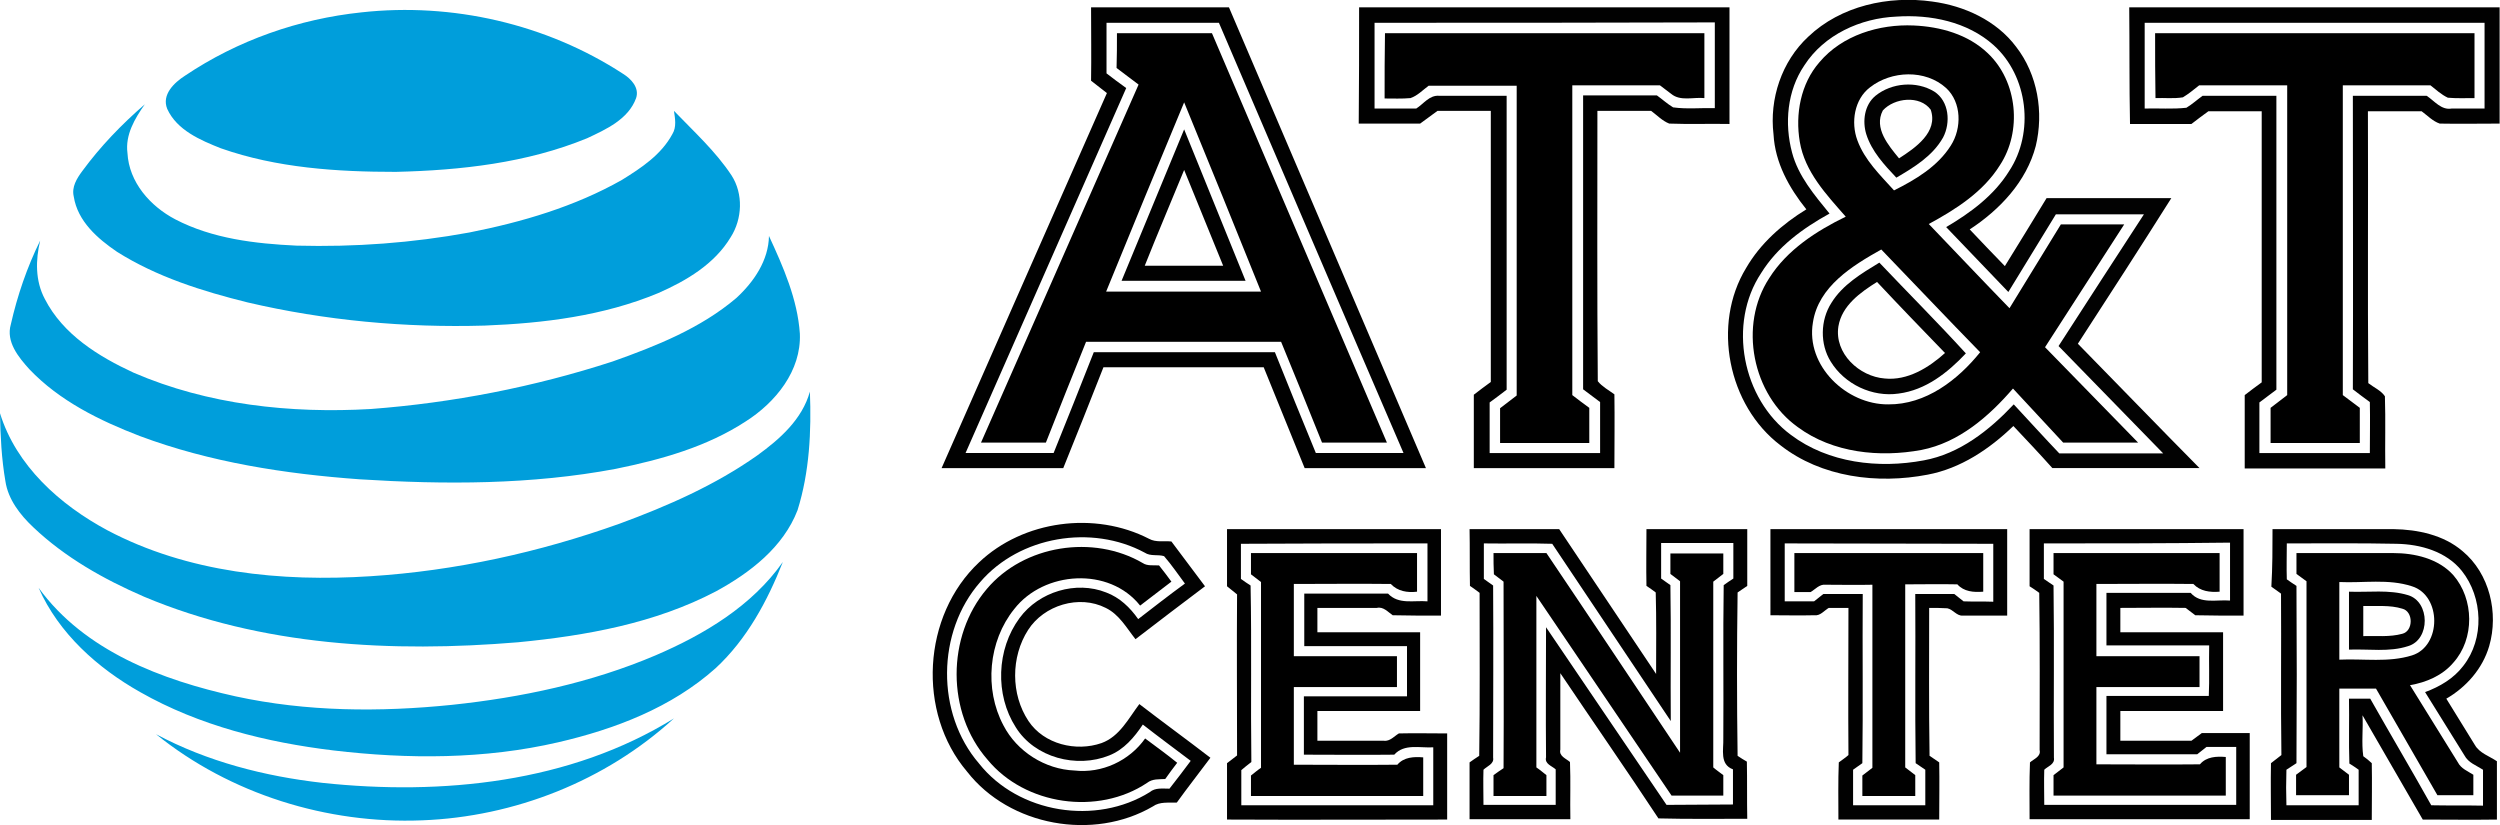 <?xml version="1.0" encoding="utf-8"?>
<!-- Generator: Adobe Illustrator 28.1.0, SVG Export Plug-In . SVG Version: 6.00 Build 0)  -->
<svg version="1.1" id="Layer_1" xmlns="http://www.w3.org/2000/svg" xmlns:xlink="http://www.w3.org/1999/xlink" x="0px" y="0px"
	 viewBox="0 0 647.3 213.7" style="enable-background:new 0 0 647.3 213.7;" xml:space="preserve">
<style type="text/css">
	.st0{fill:#009EDB;}
	.st1{fill:#020202;}
	.st2{fill:#010101;}
</style>
<g>
	<g>
		<path class="st0" d="M93.6,3.2c23.5-2.6,47.9,3,67.7,15.9c2.1,1.3,4.3,3.6,3.4,6.3c-2,5.5-7.8,8.1-12.7,10.4
			c-15.6,6.4-32.7,8.3-49.5,8.7c-15.2,0-30.8-1-45.3-6.1c-5.3-2.1-11.4-4.7-13.9-10.2c-1.5-3.7,1.8-6.8,4.6-8.6
			C61.6,10.4,77.4,4.9,93.6,3.2z"/>
		<path class="st0" d="M21.3,44.3C26,37.9,31.5,32.2,37.5,27c-2.6,3.7-5.1,7.9-4.5,12.6c0.4,7.6,5.9,13.8,12.4,17.2
			c9.6,5,20.7,6.3,31.4,6.8c15,0.4,30-0.7,44.7-3.4c13.7-2.7,27.3-6.7,39.5-13.6c5-3.1,10.2-6.5,13.1-11.9c1.1-1.8,0.7-4,0.4-6
			c5.2,5.4,10.8,10.5,14.9,16.7c3.1,4.8,2.8,11.3-0.2,16c-4.2,7-11.5,11.3-18.8,14.5c-14.2,5.9-29.6,7.8-44.9,8.4
			c-20.6,0.6-41.3-1.3-61.4-6c-11.7-2.9-23.5-6.6-33.8-13.1c-5-3.4-10.2-7.9-11.2-14.3C18.5,48.4,19.9,46.2,21.3,44.3z"/>
		<path class="st0" d="M199.1,61.1c3.7,8,7.4,16.4,8,25.3c0.4,9.6-6.3,17.8-14,22.7c-10.1,6.6-21.9,9.9-33.7,12.3
			c-21.8,4.1-44.2,4.1-66.3,2.7c-19.3-1.4-38.7-4.4-56.9-11.2c-10.4-4-20.8-9.1-28.6-17.3c-2.8-3.1-6.1-7.1-4.8-11.6
			c1.7-7.5,4.2-14.8,7.6-21.7c-1.2,5-1.3,10.4,1.2,15.1c4.7,9.2,13.9,14.9,23,19.1c19.2,8.3,40.6,10.6,61.4,9.4
			c21.2-1.6,42.3-5.7,62.6-12.3c11.3-4,22.8-8.6,32-16.4C195.2,73,199,67.4,199.1,61.1z"/>
		<path class="st0" d="M196.1,117.9c5.8-4.2,11.6-9.3,13.6-16.5c0.4,10.3-0.1,20.8-3.2,30.7c-3.7,9.6-12.3,16.2-21.1,21
			c-15.8,8.3-33.7,11.5-51.3,13.2c-32.5,2.7-66.4,1-96.8-11.8c-10.4-4.5-20.5-10.2-28.7-18c-3.4-3.2-6.5-7.2-7.2-11.9
			c-1-5.8-1.3-11.7-1.4-17.6c4.2,13.6,15.5,23.7,27.8,30.3c20.8,11,45,13.4,68.1,11.9c22-1.4,43.8-6.2,64.5-13.6
			C172.9,131,185.2,125.6,196.1,117.9z"/>
		<path class="st0" d="M169.7,169.7c12.6-5.4,25-12.8,33-24.2c-4,10.1-9.3,20-17.4,27.5c-11.4,10.2-26.1,15.8-40.8,19.2
			c-19,4.4-38.8,4.4-58.2,2.1c-17.3-2.1-34.7-6.4-50-15.1C25.3,173,15.2,164,10,152.2c11.9,16.4,32,23.9,51,28.1
			c18.4,4,37.4,4.1,56,2.2C135,180.6,153,176.8,169.7,169.7z"/>
		<path class="st0" d="M83.5,202.7c30.9,3.3,64.1,0,91-16.7c-17.7,16.2-41.3,25.5-65.2,26.4c-24.6,1-49.7-6.8-68.9-22.3
			C53.7,197.2,68.5,201,83.5,202.7z"/>
	</g>
	<g>
		<g>
			<g>
				<path class="st1" d="M468.2,9.5c8.4-8,20.8-10.7,32.1-9.1c8.3,1.1,16.6,4.9,21.7,11.7c5.6,7.2,7.2,17,5.1,25.7
					c-2.4,9.2-9.3,16.5-17.1,21.6c3,3.2,6.1,6.4,9.1,9.5c3.6-5.8,7.2-11.7,10.8-17.6c10.8,0,21.5,0,32.3,0
					C554.2,64,546.1,76.5,538,89c10.5,10.7,20.9,21.5,31.5,32.2c-12.7,0-25.4,0-38.1,0c-3.3-3.7-6.7-7.3-10.1-10.9
					c-6.2,6-13.7,11-22.2,12.6c-13,2.5-27.5,0.7-38.1-7.6c-13.6-10.3-17.8-31.3-8.9-45.9c3.7-6.4,9.4-11.4,15.6-15.2
					c-4.5-5.6-8.1-12.1-8.5-19.4C458.1,25.6,461.3,15.9,468.2,9.5z M467.2,16.9c-4.5,6.6-5.2,15.1-3.2,22.6c1.6,6.1,5.8,11,9.7,15.8
					c-6.9,3.8-13.5,8.6-17.7,15.4c-8.7,13.1-4.9,32.6,7.7,41.9c9.7,7.3,22.7,8.8,34.4,6.6c9.3-1.7,17-7.8,23.3-14.5
					c3.9,4.2,7.8,8.5,11.8,12.7c9,0,17.9,0,26.9,0c-9-9.3-18.1-18.5-27.1-27.8c7.4-11.4,14.7-22.8,22.1-34.1c-7.6,0-15.2,0-22.8,0
					c-4.1,6.7-8.2,13.4-12.3,20.1c-5.4-5.6-10.7-11.2-16.1-16.8c6.3-3.7,12.4-8.2,16.3-14.5c6.6-10,4.9-24.6-4-32.6
					c-6.8-6.1-16.4-8-25.2-7.4C481.7,4.7,472.3,9,467.2,16.9z"/>
			</g>
			<g>
				<path class="st1" d="M485.6,24.8c4.2-3.4,10.6-3.9,15.2-1.1c3.9,2.5,4.3,8.1,2.3,11.9c-2.7,4.8-7.5,7.7-12.1,10.4
					c-3.1-3.3-6.4-6.8-7.8-11.3C482.2,31.4,482.7,27.2,485.6,24.8z M487.5,28.6c-2.4,4.6,1.5,9.1,4.2,12.4
					c4.2-2.7,10.2-6.8,8.2-12.6C497.1,24.6,490.5,25.3,487.5,28.6z"/>
			</g>
			<g>
				<path class="st1" d="M474.2,78.4c2.9-4.7,7.8-7.6,12.4-10.4c7.5,7.9,15.1,15.5,22.4,23.5c-4.7,5-10.4,9.5-17.4,10.4
					c-6.8,1-14-2.4-17.6-8.3C471.2,89.1,471.3,82.9,474.2,78.4z M476,84.5c-1.1,7,5.4,13,12,13.5c5.9,0.6,11.4-2.8,15.6-6.6
					c-5.9-6.1-11.8-12.2-17.6-18.4C481.7,75.7,476.9,79.1,476,84.5z"/>
			</g>
			<g>
				<path class="st1" d="M253.5,145.6c11.5-10.9,30-13.3,44-6.1c1.8,1,3.9,0.5,5.8,0.7c2.9,3.9,5.8,7.7,8.7,11.6
					c-6,4.5-12,9.1-18,13.7c-2.3-2.9-4.2-6.4-7.7-8.1c-6.9-3.5-16-0.7-20.1,5.7c-4.5,7-4.5,16.7,0.1,23.6c4,6,12.3,8,18.9,5.7
					c4.7-1.7,7-6.4,9.8-10.1c6.1,4.7,12.3,9.2,18.4,13.9c-2.9,3.9-5.9,7.7-8.7,11.6c-2.1,0.1-4.4-0.3-6.2,1c-15.4,9-37.1,5.1-48.1-9
					C237.4,184.5,238.8,159.4,253.5,145.6z M253.8,150.7c-11.3,12.9-11.5,34-0.3,47c10.2,12.9,30.3,16.1,44.2,7.4
					c1.4-1.2,3.3-0.9,5.1-0.9c1.9-2.4,3.7-4.8,5.5-7.2c-4.1-3.1-8.3-6.2-12.4-9.4c-2.2,3.3-4.9,6.5-8.7,8
					c-8.4,3.4-19.3,0.6-24.2-7.3c-5.4-8.4-5-20.2,1-28.3c5-6.8,14.6-9.7,22.4-6.6c3.5,1.3,6.2,3.9,8.3,6.9c4-3.1,8-6.2,12.1-9.2
					c-1.8-2.4-3.4-4.8-5.4-7.1c-1.6-0.5-3.5,0.1-5-0.9C282.7,135.7,264,138.8,253.8,150.7z"/>
			</g>
		</g>
		<g>
			<g>
				<path class="st2" d="M282.5,1.9c11.9,0,23.8,0,35.7,0c17,39.8,34,79.5,51,119.3c-10.5,0-20.9,0-31.4,0
					c-3.5-8.7-7.1-17.4-10.6-26.1c-13.8,0-27.7,0-41.5,0c-3.4,8.7-6.9,17.4-10.4,26.1c-10.5,0-21,0-31.5,0
					c14.3-32.4,28.5-64.8,42.8-97.1c-1.4-1.1-2.8-2.2-4.1-3.2C282.6,14.6,282.5,8.3,282.5,1.9z M286.5,5.9c0,4.3,0,8.7,0,13.1
					c1.7,1.3,3.4,2.6,5.1,3.8c-13.9,31.5-27.7,63-41.6,94.5c7.6,0,15.2,0,22.8,0c3.5-8.7,7-17.4,10.4-26.1c15.6,0,31.2,0,46.9,0
					c3.5,8.7,7,17.4,10.6,26.1c7.6,0,15.1,0,22.7,0C347.4,80.2,331.5,43,315.6,5.9C305.9,5.9,296.2,5.9,286.5,5.9z"/>
			</g>
			<g>
				<path class="st2" d="M351.9,1.9c32,0,64,0,95.9,0c0,10.1,0,20.1,0,30.2c-5.2-0.1-10.4,0.1-15.6-0.1c-1.8-0.7-3.2-2.2-4.7-3.3
					c-4.6,0-9.2,0-13.9,0c0,23.4-0.1,46.7,0.1,70c1.1,1.4,2.8,2.3,4.3,3.4c0.1,6.4,0,12.8,0,19.1c-12.1,0-24.3,0-36.4,0
					c0-6.3,0-12.6,0-19c1.4-1.1,2.9-2.2,4.4-3.3c0-23.4,0-46.8,0-70.2c-4.6,0-9.2,0-13.8,0c-1.5,1.1-3,2.2-4.5,3.3
					c-5.3,0-10.6,0-15.9,0C351.9,22,351.9,12,351.9,1.9z M355.9,5.9c0,7.4,0,14.8,0,22.2c3.6,0,7.2,0,10.8,0
					c1.9-1.2,3.4-3.5,5.9-3.3c5.8,0,11.6,0,17.5,0c0,25.4,0,50.7,0,76.1c-1.4,1.1-2.9,2.2-4.4,3.3c0,4.4,0,8.7,0,13.1
					c9.5,0,19,0,28.6,0c0-4.4,0-8.8,0-13.2c-1.5-1.1-2.9-2.2-4.4-3.3c0-25.4,0-50.7,0-76.1c6.4,0,12.7,0,19.1,0
					c1.4,1,2.7,2.2,4.2,3.1c3.6,0.5,7.2,0.1,10.8,0.2c0-7.4,0-14.8,0-22.2C414.5,5.9,385.2,5.9,355.9,5.9z"/>
			</g>
			<g>
				<path class="st2" d="M551.3,1.9c32,0,64,0,95.9,0c0,10,0,20.1,0,30.1c-5.2,0-10.4,0.1-15.5,0c-1.8-0.6-3.2-2.1-4.7-3.2
					c-4.6,0-9.3,0-13.9,0c0.1,23.5-0.1,46.9,0.1,70.4c1.4,1.1,3.3,1.9,4.3,3.4c0.2,6.2,0,12.5,0.1,18.7c-12.1,0-24.3,0-36.4,0
					c0-6.3,0-12.7,0-19c1.4-1.1,2.9-2.2,4.4-3.3c0-23.4,0-46.8,0-70.2c-4.6,0-9.2,0-13.8,0c-1.5,1.1-3,2.2-4.4,3.3
					c-5.3,0-10.6,0-15.9,0C551.3,22,551.4,12,551.3,1.9z M555.3,5.9c0,7.4,0,14.8,0,22.2c3.6-0.1,7.2,0.2,10.8-0.2
					c1.5-0.9,2.8-2.1,4.2-3.1c6.4,0,12.7,0,19.1,0c0,25.4,0,50.7,0,76.1c-1.5,1.1-2.9,2.2-4.4,3.3c0,4.3,0,8.7,0,13.1
					c9.5,0,19,0,28.6,0c0-4.4,0.1-8.8,0-13.2c-1.5-1.1-3-2.2-4.4-3.3c0.1-25.3,0-50.7,0-76c6.4,0,12.7,0,19.1,0
					c2,1.3,3.8,3.8,6.5,3.3c2.8,0,5.6,0,8.5,0c0-7.4,0-14.8,0-22.2C614,5.9,584.6,5.9,555.3,5.9z"/>
			</g>
			<g>
				<path class="st2" d="M290.4,72.7c5.4-13.1,10.8-26.1,16.2-39.2c5.3,13.1,10.6,26.1,15.9,39.2C311.8,72.7,301.1,72.7,290.4,72.7z
					 M296.4,68.8c6.8,0,13.5,0,20.3,0c-3.4-8.3-6.7-16.5-10.1-24.8C303.2,52.3,299.7,60.5,296.4,68.8z"/>
			</g>
			<g>
				<path class="st2" d="M317.7,137c18.5,0,37,0,55.4,0c0,7.5,0,14.9,0,22.4c-4.2,0-8.4,0-12.5-0.1c-1.2-0.8-2.4-2.3-4.1-1.9
					c-5.1,0-10.2,0-15.4,0c0,2.1,0,4.2,0,6.3c8.9,0,17.8,0,26.6,0c0,6.8,0,13.6,0,20.4c-8.9,0-17.8,0-26.6,0c0,2.6,0,5.1,0,7.7
					c5.7,0,11.5,0,17.2,0c1.6,0.2,2.7-1.2,3.9-1.9c4.1-0.1,8.3,0,12.5,0c0,7.4,0,14.9,0,22.3c-19,0-38,0.1-57,0c0-4.9,0-9.7,0-14.6
					c0.9-0.7,1.7-1.3,2.6-2c0-13.9-0.1-27.8,0-41.7c-0.9-0.7-1.7-1.4-2.6-2.1C317.7,146.8,317.7,141.9,317.7,137z M321.3,140.8
					c0,3,0,6.1,0,9.1c0.8,0.6,1.6,1.1,2.5,1.7c0.3,15.2,0,30.5,0.2,45.7c-0.9,0.7-1.8,1.4-2.6,2.1c0,3,0,6.1,0,9.1
					c16.6,0,33.1,0,49.7,0c0-5,0-10,0-15c-3.5,0.2-7.5-1-10.1,1.9c-7.8,0.1-15.6,0-23.4,0c0-5,0-10,0-15.1c8.9,0,17.8,0,26.7,0
					c0-4.3,0-8.7,0-13c-8.9,0-17.8,0-26.6,0c0-4.5,0-9.1,0-13.6c7.2,0,14.5,0,21.7,0c2.7,2.9,6.7,1.7,10.2,2c0-5,0-10,0-15
					C353.4,140.7,337.4,140.7,321.3,140.8z"/>
			</g>
			<g>
				<path class="st2" d="M380.5,137c7.7,0,15.5,0,23.2,0c8.4,12.5,16.7,25,25.1,37.5c0-7,0.1-14.1-0.1-21.1
					c-0.8-0.6-1.6-1.2-2.4-1.7c-0.1-4.9,0-9.8,0-14.7c8.7,0,17.4,0,26.1,0c0,4.9,0,9.8,0,14.7c-0.8,0.6-1.7,1.1-2.5,1.7
					c-0.2,14.1-0.2,28.2,0,42.3c0.6,0.4,1.8,1.2,2.4,1.5c0.1,4.9,0,9.9,0.1,14.8c-7.7,0-15.3,0.1-23-0.1
					c-8.3-12.6-17-25.1-25.4-37.6c0,6.6,0,13.2,0,19.8c-0.4,1.7,1.5,2.3,2.5,3.2c0.2,4.9,0,9.9,0.1,14.8c-8.7,0-17.4,0-26.1,0
					c0-4.9,0-9.8,0-14.7c0.8-0.6,1.6-1.1,2.5-1.7c0.2-14.1,0.1-28.2,0.1-42.2c-0.8-0.6-1.6-1.2-2.5-1.8
					C380.5,146.8,380.6,141.9,380.5,137z M384.2,140.7c0,3.1,0,6.1,0,9.2c0.8,0.6,1.6,1.1,2.4,1.7c0.1,14.9,0,29.7,0,44.6
					c0.3,1.6-1.6,2.2-2.5,3.1c-0.1,3,0,6.1,0,9.1c6.2,0,12.5,0,18.7,0c0-3.1,0-6.1,0-9.2c-1-0.9-2.9-1.4-2.5-3.1
					c-0.1-11.2,0-22.5,0-33.7c10.4,15.3,20.8,30.7,31.2,46c5.7,0,11.5-0.1,17.2-0.1c0-3.1,0-6.1,0-9.1c-3.5-1.3-2.4-5.1-2.5-8
					c0.1-13.2-0.1-26.5,0.1-39.7c0.8-0.6,1.6-1.1,2.5-1.7c0-3.1,0-6.2,0-9.2c-6.2,0-12.5,0-18.7,0c0,3.1,0,6.1,0,9.2
					c0.8,0.6,1.6,1.1,2.4,1.7c0.2,11.7,0,23.4,0.1,35.2c-10.2-15.3-20.5-30.6-30.7-45.9C396,140.6,390.1,140.8,384.2,140.7z"/>
			</g>
			<g>
				<path class="st2" d="M458.4,137c20.4,0,40.8,0,61.3,0c0,7.5,0,14.9,0,22.4c-3.8,0-7.7,0-11.5,0c-1.6,0.1-2.5-1.6-4-1.9
					c-1.6-0.1-3.1-0.1-4.7-0.1c0,12.8-0.1,25.5,0.1,38.3c0.8,0.5,1.6,1.1,2.5,1.7c0.1,4.9,0,9.9,0,14.8c-8.7,0-17.4,0-26.1,0
					c0-4.9-0.1-9.9,0.1-14.8c0.8-0.6,1.7-1.2,2.5-1.9c-0.1-12.7,0-25.4,0-38.1c-1.7,0-3.4,0-5.1,0c-1.2,0.7-2.2,2.1-3.7,1.9
					c-3.8,0.1-7.6,0-11.4,0C458.4,151.9,458.4,144.5,458.4,137z M462.1,140.7c0,5,0,10,0,15c2.5,0,5.1,0,7.6,0
					c0.6-0.5,1.8-1.4,2.4-1.9c3.4,0,6.8,0,10.2,0c-0.1,14.6,0.1,29.2-0.1,43.8c-0.8,0.6-1.6,1.1-2.4,1.7c0,3.1,0,6.1,0,9.2
					c6.2,0,12.5,0,18.7,0c0-3.1,0-6.2,0-9.2c-0.8-0.6-1.7-1.1-2.5-1.7c-0.2-14.6,0-29.2-0.1-43.8c3.4,0,6.7,0,10.1,0
					c0.6,0.5,1.8,1.4,2.4,1.9c2.5,0.1,5.1,0,7.7,0.1c0-5,0-10,0-15C498,140.8,480.1,140.7,462.1,140.7z"/>
			</g>
			<g>
				<path class="st2" d="M525.5,137c18.5,0,37,0,55.4,0c0,7.5,0,14.9,0,22.4c-4.2,0-8.3,0-12.5-0.1c-0.8-0.6-1.7-1.3-2.5-1.9
					c-5.6-0.1-11.3,0-16.9,0c0,2.1,0,4.2,0,6.3c8.9,0,17.7,0,26.6,0c0,6.8,0,13.6,0,20.4c-8.9,0-17.7,0-26.6,0c0,2.6,0,5.1,0,7.7
					c6.1,0,12.3,0,18.4,0c0.9-0.7,1.8-1.3,2.7-2c4.1,0,8.3,0,12.4,0c0,7.4,0,14.9,0,22.3c-19,0-38,0-57,0c0-4.9-0.1-9.8,0.1-14.7
					c1-0.9,2.9-1.5,2.5-3.2c0-13.6,0.1-27.2-0.1-40.7c-0.8-0.6-1.7-1.2-2.5-1.7C525.5,146.8,525.5,141.9,525.5,137z M529.2,140.7
					c0,3.1,0,6.1,0,9.2c0.8,0.6,1.7,1.1,2.5,1.7c0.2,14.9,0,29.7,0.1,44.6c0.3,1.7-1.6,2.2-2.5,3.1c-0.1,3,0,6.1,0,9.1
					c16.6,0,33.1,0,49.7,0c0-5,0-10,0-15c-2.6,0-5.1,0-7.7,0c-0.6,0.5-1.8,1.4-2.4,1.9c-7.8,0-15.7,0-23.5,0c0-5,0-10,0-15.1
					c8.8,0,17.7,0,26.5,0c0.2-4.4,0-8.7,0.1-13.1c-8.9,0-17.8,0-26.6,0c0-4.5,0-9.1,0-13.6c7.2,0,14.5,0,21.8,0
					c2.6,3,6.7,1.7,10.2,2c0-5,0-10,0-15C561.3,140.7,545.2,140.7,529.2,140.7z"/>
			</g>
			<g>
				<path class="st2" d="M588.4,137c10.4,0,20.9,0,31.3,0c6.3,0.1,13,1.5,17.9,5.7c7,5.8,9.4,16,6.9,24.6
					c-1.7,5.8-5.9,10.6-11.1,13.6c2.5,4,4.9,8,7.4,12c1.2,2.1,3.8,2.9,5.7,4.2c0,5,0,10,0,15.1c-6.4,0.1-12.8,0-19.2,0
					c-5.2-9-10.4-18-15.6-27c0.2,3.5-0.3,7.1,0.2,10.6c0.6,0.4,1.7,1.3,2.2,1.8c0.1,4.9,0,9.8,0,14.7c-8.7,0-17.4,0-26.1,0
					c0-4.9-0.1-9.8,0-14.7c0.9-0.7,1.8-1.4,2.7-2.1c-0.2-13.9,0-27.9-0.1-41.8c-0.8-0.6-1.7-1.2-2.5-1.8
					C588.4,146.8,588.4,141.9,588.4,137z M592.1,140.7c0,3.1-0.1,6.2,0,9.3c0.8,0.6,1.6,1.1,2.5,1.7c0.1,15.3,0.1,30.6,0,45.9
					c-0.9,0.6-1.7,1.1-2.6,1.7c-0.1,3.1-0.1,6.2,0,9.2c6.2,0,12.5,0,18.7,0c0-3.1,0-6.1,0-9.2c-0.8-0.6-1.6-1.1-2.4-1.6
					c-0.2-5.6,0-11.2-0.1-16.8c1.8,0,3.6,0,5.5,0c5.2,9.2,10.6,18.3,15.8,27.6c4.5,0.1,8.9,0,13.4,0.1c0-3.1,0-6.2,0-9.3
					c-1.7-1.1-3.8-1.8-4.8-3.7c-3.4-5.5-6.8-10.9-10.2-16.4c3.8-1.4,7.4-3.5,9.9-6.8c5.5-7,5.1-17.7-0.4-24.6c-4-5-10.7-6.9-16.9-7
					C611.1,140.6,601.6,140.7,592.1,140.7z"/>
			</g>
			<g>
				<path class="st2" d="M608.2,153.2c5.1,0.2,10.4-0.6,15.3,0.9c5.7,1.7,5.8,11.5,0,13.2c-4.9,1.6-10.2,0.7-15.3,0.9
					C608.2,163.3,608.2,158.2,608.2,153.2z M611.9,156.9c0,2.6,0,5.2,0,7.8c3.4-0.1,6.8,0.3,10.1-0.6c2.9-0.7,2.9-5.8,0-6.5
					C618.8,156.6,615.3,157,611.9,156.9z"/>
			</g>
		</g>
		<g>
			<g>
				<path d="M471.1,16.1c5.9-7,15.5-9.9,24.4-9.5c6.9,0.3,14.1,2.3,19.2,7.2c7.7,7.3,8.9,20.2,3.1,29c-4.3,6.9-11.4,11.4-18.4,15.2
					c7,7.3,13.9,14.6,20.9,21.8c4.4-7.2,8.9-14.5,13.3-21.7c5.5,0,10.9,0,16.4,0c-6.8,10.6-13.7,21.2-20.5,31.8
					c8,8.2,16.1,16.5,24.1,24.7c-6.5,0-12.9,0-19.4,0c-4.3-4.7-8.7-9.3-13-14c-6.2,7.2-14,14-23.7,15.9c-10.8,2-22.9,0.8-32-5.9
					c-11.8-8.4-15.4-26.4-7.4-38.6c4.6-7.3,12.2-12.2,19.8-15.9c-5-5.7-10.6-11.6-11.9-19.4C464.8,29.6,466.2,21.7,471.1,16.1z
					 M484.2,22.6c-4.1,3.1-5,9.1-3.3,13.7c1.9,5.2,5.9,9,9.5,13c5.6-2.8,11.3-6.2,14.7-11.6c2.9-4.5,2.8-11.2-1.2-14.9
					C498.5,17.9,489.7,18.3,484.2,22.6z M469.4,83.5c-1.9,11.2,8.7,21.3,19.5,21.2c9.7,0.1,18-6.3,23.8-13.5
					c-8.6-8.8-17.1-17.8-25.6-26.6C479.6,68.8,470.8,74.2,469.4,83.5z"/>
			</g>
			<g>
				<path d="M289.2,8.6c8.2,0,16.4,0,24.6,0c15.1,35.3,30.2,70.7,45.3,106c-5.6,0-11.2,0-16.8,0c-3.5-8.7-7-17.4-10.6-26.1
					c-16.8,0-33.7,0-50.5,0c-3.5,8.7-7,17.4-10.4,26.1c-5.6,0-11.2,0-16.8,0c13.6-30.9,27.2-61.8,40.8-92.7
					c-1.9-1.4-3.8-2.9-5.7-4.3C289.2,14.6,289.2,11.6,289.2,8.6z M306.6,26.5c-6.8,16.3-13.5,32.6-20.2,49c13.4,0,26.7,0,40.1,0
					C319.9,59.1,313.3,42.8,306.6,26.5z"/>
			</g>
			<path d="M358.6,8.6c27.6,0,55.1,0,82.7,0c0,5.6,0,11.2,0,16.8c-2.8-0.3-6.2,0.9-8.6-1.1c-1-0.7-1.9-1.5-2.9-2.2
				c-7.6,0-15.1,0-22.7,0c0,26.7,0,53.5,0,80.2c1.4,1.1,2.9,2.2,4.4,3.3c0,3,0,6,0,9.1c-7.7,0-15.4,0-23.1,0c0-3,0-6,0-9
				c1.4-1.1,2.9-2.2,4.3-3.3c0-26.7,0-53.5,0-80.2c-7.6,0-15.2,0-22.8,0c-1.5,1.1-2.9,2.6-4.7,3.2c-2.2,0.2-4.5,0.1-6.7,0.1
				C358.5,19.8,358.5,14.2,358.6,8.6z"/>
			<path d="M558,8.6c27.6,0,55.1,0,82.7,0c0,5.6,0,11.2,0,16.8c-2.3,0-4.6,0.1-6.9-0.1c-1.7-0.8-3.1-2.1-4.5-3.2
				c-7.6,0-15.2,0-22.7,0c0,26.7,0,53.4,0,80.2c1.5,1.1,2.9,2.2,4.4,3.3c0,3,0,6,0,9.1c-7.7,0-15.4,0-23.1,0c0-3,0-6,0-9.1
				c1.4-1.1,2.9-2.2,4.3-3.3c0-26.7,0-53.5,0-80.2c-7.6,0-15.2,0-22.8,0c-1.4,1.1-2.7,2.2-4.2,3.1c-2.4,0.4-4.8,0.1-7.1,0.2
				C558,19.8,558,14.2,558,8.6z"/>
			<path d="M255.5,152.5c9.6-11.4,27.6-14.2,40.4-6.7c1.2,0.8,2.8,0.5,4.2,0.6c1.1,1.4,2.2,2.8,3.2,4.2c-2.7,2.1-5.4,4.1-8.1,6.2
				c-8-10.1-24.9-9-32.6,0.9c-6.7,8.3-7.8,20.7-2.8,30.1c3.5,6.8,10.8,11.4,18.4,11.7c7.1,0.8,14.2-2.5,18.3-8.3
				c2.8,2.1,5.6,4.1,8.3,6.3c-1.1,1.4-2.1,2.8-3.1,4.2c-1.6,0.1-3.3-0.1-4.7,1c-12.7,8.5-31.6,5.8-41.3-6
				C245,184.5,245.1,164.7,255.5,152.5z"/>
			<path d="M323.9,143.2c14.3,0,28.7,0,43,0c0,3.3,0,6.7,0,10c-2.5,0.3-5-0.1-6.8-2c-8.4-0.1-16.7,0-25.1,0c0,6.2,0,12.4,0,18.7
				c8.9,0,17.8,0,26.7,0c0,2.7,0,5.3,0,8c-8.9,0-17.8,0-26.7,0c0,6.7,0,13.4,0,20.1c8.9,0,17.9,0.1,26.8,0c1.7-2,4.3-2.1,6.7-1.9
				c0,3.3,0,6.7,0,10c-14.9,0-29.7,0-44.6,0c0-1.8,0-3.5,0-5.3c0.9-0.7,1.7-1.4,2.6-2c0-16,0-32,0-48.1c-0.9-0.7-1.7-1.3-2.6-2
				C323.9,146.8,323.9,145,323.9,143.2z"/>
			<path d="M386.7,143.2c4.6,0,9.1,0,13.7,0c11.6,17.2,23.1,34.5,34.6,51.7c0-14.8,0-29.6,0-44.4c-0.8-0.6-1.7-1.3-2.5-1.9
				c0-1.8,0-3.6,0-5.3c4.6,0,9.1,0,13.7,0c0,1.8,0,3.5,0,5.3c-0.9,0.7-1.7,1.3-2.6,2c0,16,0,32.1,0,48.1c0.8,0.7,1.7,1.3,2.6,2
				c0,1.8,0,3.6,0,5.3c-4.5,0-8.9,0-13.4,0c-11.7-17.2-23.3-34.5-35-51.7c0,14.8,0,29.6,0,44.4c0.9,0.6,1.7,1.3,2.6,2
				c0,1.8,0,3.6,0,5.4c-4.6,0-9.1,0-13.7,0c0-1.8,0-3.6,0-5.4c0.8-0.6,1.7-1.2,2.6-1.8c0.1-16.1,0-32.2,0-48.3
				c-0.8-0.6-1.7-1.3-2.5-1.9C386.7,146.8,386.7,145,386.7,143.2z"/>
			<path d="M464.6,143.2c16.3,0,32.6,0,48.9,0c0,3.3,0,6.7,0,10c-2.5,0.2-5,0-6.7-1.9c-4.5-0.1-9,0-13.5,0c0,15.8,0,31.6,0,47.4
				c0.9,0.7,1.7,1.3,2.6,2c0,1.8,0,3.6,0,5.4c-4.6,0-9.1,0-13.7,0c0-1.8,0-3.6,0-5.3c0.9-0.7,1.7-1.3,2.6-2c0-15.8,0-31.6,0-47.4
				c-4.1,0.1-8.1,0-12.1,0c-1.6-0.2-2.7,1.2-3.9,1.9c-1.4,0-2.8,0-4.2,0C464.6,149.9,464.6,146.5,464.6,143.2z"/>
			<path d="M531.7,143.2c14.3,0,28.7,0,43,0c0,3.3,0,6.7,0,10c-2.5,0.2-5-0.1-6.8-2c-8.4-0.1-16.8,0-25.1,0c0,6.2,0,12.4,0,18.7
				c8.9,0,17.8,0,26.7,0c0,2.7,0,5.3,0,8c-8.9,0-17.8,0-26.7,0c0,6.7,0,13.4,0,20c8.9,0,17.9,0.1,26.8,0c1.7-2,4.3-2.1,6.7-1.9
				c0,3.3,0,6.6,0,10c-14.9,0-29.8,0-44.6,0c0-1.8,0-3.6,0-5.3c0.9-0.7,1.7-1.3,2.6-2c0-16,0-32.1,0-48.1c-0.9-0.6-1.7-1.3-2.6-1.9
				C531.7,146.8,531.7,145,531.7,143.2z"/>
			<g>
				<path d="M594.6,143.2c8.3,0,16.7,0,25,0c5.6,0,11.7,1.4,15.6,5.7c5.4,6.2,5.6,16.5,0,22.7c-2.8,3.3-7,5.1-11.2,5.8
					c4.1,6.7,8.3,13.3,12.4,20c0.8,1.6,2.6,2.3,4,3.2c0,1.8,0,3.5,0,5.3c-3.1,0-6.2,0-9.3,0c-5.3-9.2-10.6-18.4-15.9-27.6
					c-3.2,0-6.3,0-9.5,0c0,6.8,0,13.6,0,20.4c0.8,0.6,1.7,1.3,2.5,1.9c0,1.8,0,3.5,0,5.3c-4.6,0-9.1,0-13.7,0c0-1.8,0-3.5,0-5.3
					c0.9-0.7,1.8-1.3,2.7-2c0-16,0-32.1,0-48.1c-0.9-0.6-1.7-1.3-2.6-1.9C594.6,146.8,594.6,145,594.6,143.2z M605.7,150.7
					c0,6.7,0,13.4,0,20.1c6.3-0.3,12.7,0.8,18.8-1.1c7.7-2.4,7.7-15.5,0-17.9C618.4,149.8,611.9,151,605.7,150.7z"/>
			</g>
		</g>
	</g>
</g>
<g>
</g>
<g>
</g>
<g>
</g>
<g>
</g>
<g>
</g>
<g>
</g>
</svg>
